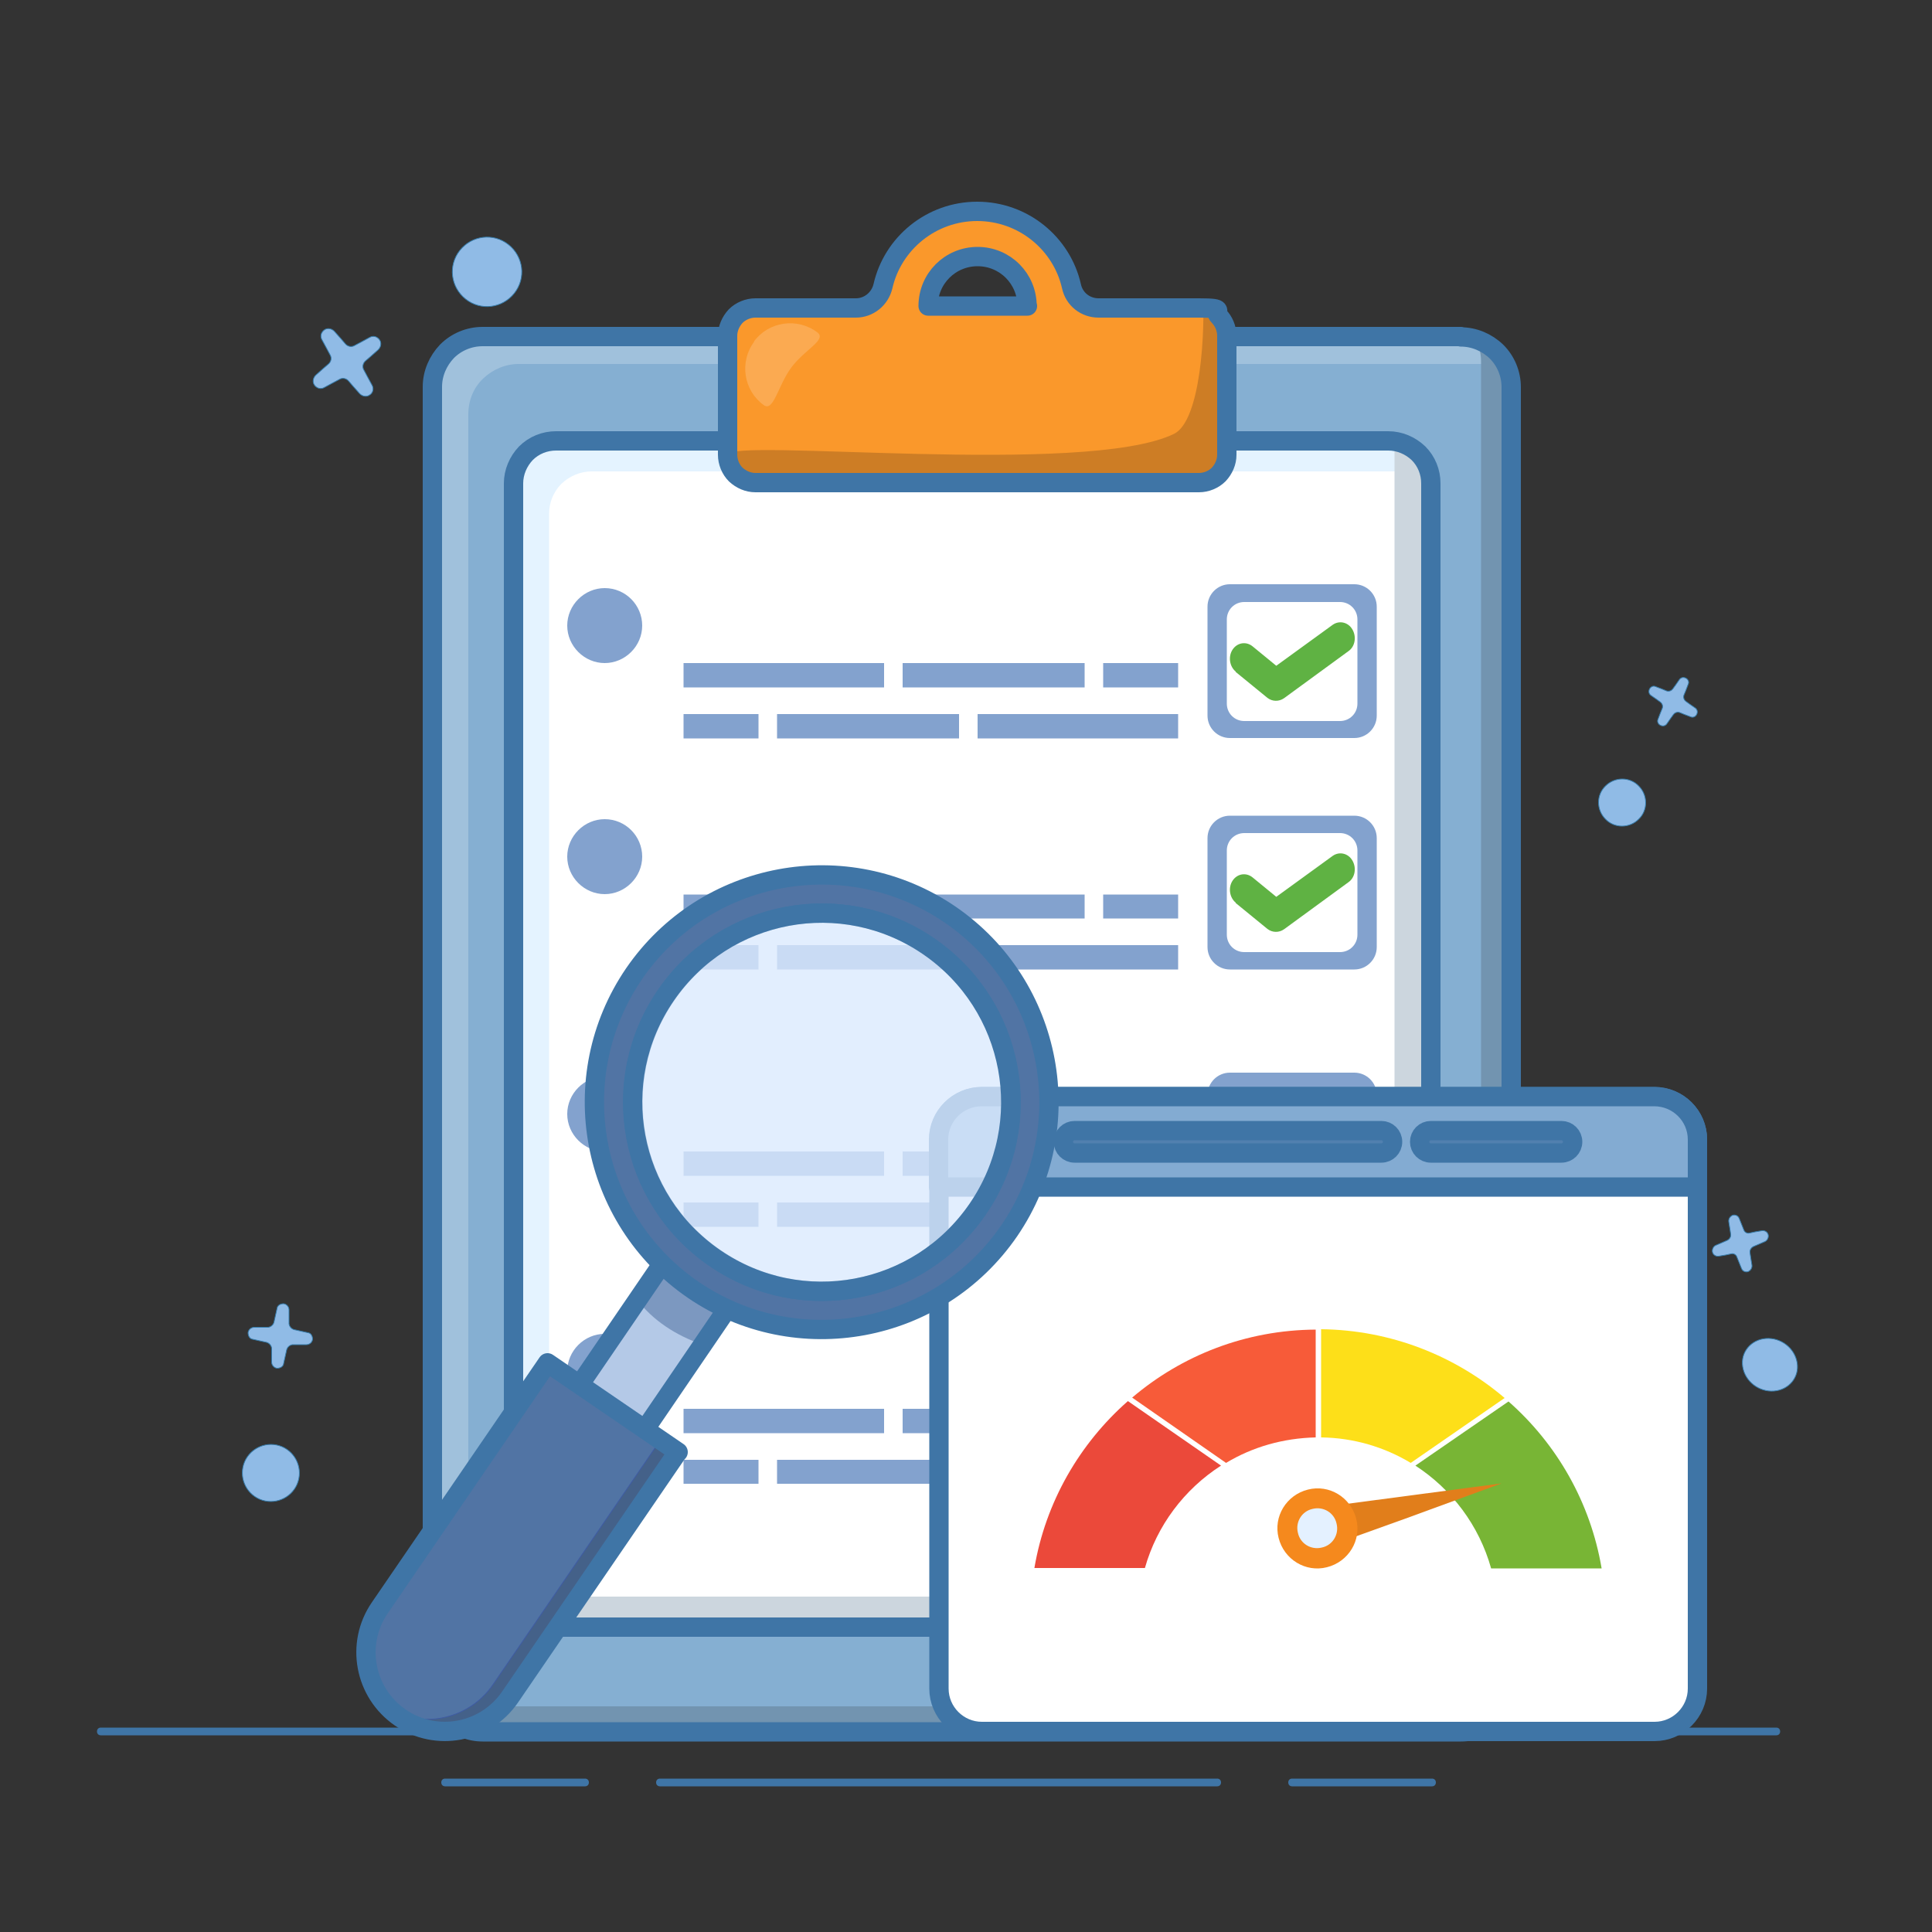 <?xml version="1.0" encoding="UTF-8"?>
<svg id="Layer_1" xmlns="http://www.w3.org/2000/svg" version="1.1" xmlns:xlink="http://www.w3.org/1999/xlink" viewBox="0 0 500 500">
  <rect x="0" y="0" width="500" height="500" fill="#333333" stroke="none"/>
  <!-- Generator: Adobe Illustrator 29.1.0, SVG Export Plug-In . SVG Version: 2.1.0 Build 142)  -->
  <defs>
    <style>
      .st0 {
        fill: #e4f1ff;
      }

      .st1 {
        fill: #fbaa51;
      }

      .st1, .st2, .st3, .st4, .st5, .st6, .st7, .st8, .st9, .st10, .st11, .st12, .st13, .st14, .st15, .st16, .st17, .st18, .st19, .st20 {
        fill-rule: evenodd;
      }

      .st21 {
        fill: #f5891d;
      }

      .st22 {
        fill: #3f75a6;
      }

      .st23 {
        fill: #78b535;
      }

      .st2 {
        fill: #90bbe6;
        stroke: #357baa;
      }

      .st2, .st4, .st24, .st9, .st25, .st17, .st18 {
        stroke-linejoin: round;
      }

      .st2, .st4, .st24, .st18 {
        stroke-linecap: round;
      }

      .st2, .st9 {
        stroke-width: .2px;
      }

      .st26 {
        clip-path: url(#clippath-4);
      }

      .st3 {
        fill: #a0c1dc;
      }

      .st27 {
        fill: #e17e1b;
      }

      .st28 {
        fill: #f75b39;
      }

      .st4 {
        fill: #83abd2;
      }

      .st4, .st24, .st25, .st17, .st18 {
        stroke: #3f75a6;
        stroke-width: 5px;
      }

      .st5 {
        fill: #fff;
      }

      .st29, .st24, .st25 {
        fill: none;
      }

      .st6 {
        fill: #83a2ce;
      }

      .st30 {
        clip-path: url(#clippath-1);
      }

      .st31 {
        clip-path: url(#clippath-5);
      }

      .st32 {
        clip-path: url(#clippath-3);
      }

      .st7 {
        fill: #b4c9e7;
      }

      .st8 {
        fill: #7294b0;
      }

      .st9 {
        fill: #446189;
        stroke: #3e5ba3;
      }

      .st33 {
        fill: #fddf19;
      }

      .st10, .st17 {
        fill: #5174a4;
      }

      .st11 {
        fill: #5fb243;
      }

      .st12 {
        fill: #cd7d25;
      }

      .st13 {
        fill: #daeafd;
        isolation: isolate;
        opacity: .8;
      }

      .st14 {
        fill: #7c98c0;
      }

      .st34 {
        clip-path: url(#clippath-2);
      }

      .st15 {
        fill: #e4f3ff;
      }

      .st16 {
        fill: #fa982b;
      }

      .st18 {
        fill: #5180af;
      }

      .st35 {
        clip-path: url(#clippath);
      }

      .st19 {
        fill: #85afd2;
      }

      .st20 {
        fill: #ccd6de;
      }

      .st36 {
        fill: #eb493a;
      }
    </style>
    <clipPath id="clippath">
      <path class="st29" d="M378.1,87.2c3.4,0,6.7,1.4,9.2,3.8,2.4,2.4,3.8,5.7,3.8,9.2v335c0,3.4-1.4,6.7-3.8,9.2-2.4,2.4-5.7,3.8-9.2,3.8H124.9c-3.4,0-6.7-1.4-9.2-3.8-2.4-2.4-3.8-5.7-3.8-9.2V100.1c0-3.4,1.4-6.7,3.8-9.2,2.4-2.4,5.7-3.8,9.2-3.8h253.2Z"/>
    </clipPath>
    <clipPath id="clippath-1">
      <path class="st29" d="M359.3,114.1c2.9,0,5.7,1.2,7.8,3.2,2.1,2.1,3.2,4.9,3.2,7.8v285c0,2.9-1.2,5.7-3.2,7.8-2.1,2.1-4.9,3.2-7.8,3.2h-215.4c-2.9,0-5.7-1.2-7.8-3.2-2.1-2.1-3.2-4.9-3.2-7.8V125.1c0-2.9,1.2-5.7,3.2-7.8,2.1-2.1,4.9-3.2,7.8-3.2h215.4Z"/>
    </clipPath>
    <clipPath id="clippath-2">
      <path class="st29" d="M277.3,74.1c.7,3.3,3.6,5.6,7,5.6h26c7.4,0,3.7.8,5.1,2.1,1.3,1.3,2.1,3.2,2.1,5.1v30.8c0,1.9-.8,3.7-2.1,5.1-1.3,1.3-3.2,2.1-5.1,2.1h-114.8c-1.9,0-3.7-.8-5.1-2.1-1.3-1.3-2.1-3.2-2.1-5.1v-30.8c0-1.9.8-3.7,2.1-5.1,1.3-1.3,3.2-2.1,5.1-2.1h26c3.3,0,6.2-2.3,7-5.6,2.5-11.1,12.5-19.4,24.4-19.4s21.9,8.3,24.4,19.4ZM265.8,79.2c0-7.1-5.7-12.8-12.8-12.8s-12.8,5.7-12.8,12.8h25.7-.1Z"/>
    </clipPath>
    <clipPath id="clippath-3">
      <rect class="st29" x="243" y="283.8" width="196.3" height="164.3" rx="11.1" ry="11.1"/>
    </clipPath>
    <clipPath id="clippath-4">
      <polygon class="st29" points="192.7 332.1 139.3 410.4 122.4 398.8 175.8 320.6 192.7 332.1"/>
    </clipPath>
    <clipPath id="clippath-5">
      <path class="st29" d="M175.4,375.8s-27.3,39.9-43.4,63.4c-6.4,9.3-19.1,11.7-28.4,5.3-9.3-6.4-11.7-19.1-5.3-28.4,16.1-23.5,43.4-63.4,43.4-63.4l33.8,23.1h-.1Z"/>
    </clipPath>
  </defs>
  <path class="st19" d="M378.1,87.2c3.4,0,6.7,1.4,9.2,3.8,2.4,2.4,3.8,5.7,3.8,9.2v335c0,3.4-1.4,6.7-3.8,9.2-2.4,2.4-5.7,3.8-9.2,3.8H124.9c-3.4,0-6.7-1.4-9.2-3.8-2.4-2.4-3.8-5.7-3.8-9.2V100.1c0-3.4,1.4-6.7,3.8-9.2,2.4-2.4,5.7-3.8,9.2-3.8h253.2Z"/>
  <g class="st35">
    <g>
      <path class="st3" d="M122.5,448.1c-2-.6-3.8-1.7-5.3-3.2-2.4-2.4-3.8-5.7-3.8-9.2V100.7c0-3.4,1.4-6.7,3.8-9.2,2.4-2.4,5.7-3.8,9.2-3.8h253.2c3.4,0,6.7,1.4,9.2,3.8,1,1,1.8,2.1,2.4,3.3-1.2-.4-2.5-.6-3.8-.6h-253.2c-3.4,0-6.7,1.4-9.2,3.8s-3.8,5.7-3.8,9.2v335c0,2.1.5,4.1,1.4,5.9h0Z"/>
      <path class="st8" d="M382,87.7c2,.6,3.8,1.7,5.3,3.2,2.4,2.4,3.8,5.7,3.8,9.2v335c0,3.4-1.4,6.7-3.8,9.2-2.4,2.4-5.7,3.8-9.2,3.8H124.9c-3.4,0-6.7-1.4-9.2-3.8-1-1-1.8-2.1-2.4-3.3,1.2.4,2.5.6,3.8.6h253.2c3.4,0,6.7-1.4,9.2-3.8s3.8-5.7,3.8-9.2V93.6c0-2.1-.5-4.1-1.4-5.9h.1Z"/>
    </g>
  </g>
  <path class="st24" d="M378.1,87.2c3.4,0,6.7,1.4,9.2,3.8,2.4,2.4,3.8,5.7,3.8,9.2v335c0,3.4-1.4,6.7-3.8,9.2-2.4,2.4-5.7,3.8-9.2,3.8H124.9c-3.4,0-6.7-1.4-9.2-3.8-2.4-2.4-3.8-5.7-3.8-9.2V100.1c0-3.4,1.4-6.7,3.8-9.2,2.4-2.4,5.7-3.8,9.2-3.8h253.2Z"/>
  <path class="st5" d="M359.3,114.1c2.9,0,5.7,1.2,7.8,3.2,2.1,2.1,3.2,4.9,3.2,7.8v285c0,2.9-1.2,5.7-3.2,7.8-2.1,2.1-4.9,3.2-7.8,3.2h-215.4c-2.9,0-5.7-1.2-7.8-3.2-2.1-2.1-3.2-4.9-3.2-7.8V125.1c0-2.9,1.2-5.7,3.2-7.8,2.1-2.1,4.9-3.2,7.8-3.2h215.4Z"/>
  <g class="st30">
    <g>
      <path class="st6" d="M156.5,152.2c5.4,0,9.7,4.4,9.7,9.7s-4.4,9.7-9.7,9.7-9.7-4.4-9.7-9.7,4.4-9.7,9.7-9.7h0Z"/>
      <polygon class="st6" points="228.8 171.6 228.8 177.9 176.9 177.9 176.9 171.6 228.8 171.6 228.8 171.6"/>
      <polygon class="st6" points="253 184.8 253 191.1 304.9 191.1 304.9 184.8 253 184.8 253 184.8"/>
      <polygon class="st6" points="280.7 171.6 280.7 177.9 233.6 177.9 233.6 171.6 280.7 171.6 280.7 171.6"/>
      <polygon class="st6" points="201.1 184.8 201.1 191.1 248.2 191.1 248.2 184.8 201.1 184.8 201.1 184.8"/>
      <polygon class="st6" points="304.9 171.6 304.9 177.9 285.5 177.9 285.5 171.6 304.9 171.6 304.9 171.6"/>
      <polygon class="st6" points="176.9 184.8 176.9 191.1 196.3 191.1 196.3 184.8 176.9 184.8 176.9 184.8"/>
      <path class="st6" d="M156.5,212c5.4,0,9.7,4.4,9.7,9.7s-4.4,9.7-9.7,9.7-9.7-4.4-9.7-9.7,4.4-9.7,9.7-9.7h0Z"/>
      <polygon class="st6" points="228.8 231.5 228.8 237.7 176.9 237.7 176.9 231.5 228.8 231.5 228.8 231.5"/>
      <polygon class="st6" points="253 244.6 253 250.9 304.9 250.9 304.9 244.6 253 244.6 253 244.6"/>
      <polygon class="st6" points="280.7 231.5 280.7 237.7 233.6 237.7 233.6 231.5 280.7 231.5 280.7 231.5"/>
      <polygon class="st6" points="201.1 244.6 201.1 250.9 248.2 250.9 248.2 244.6 201.1 244.6 201.1 244.6"/>
      <polygon class="st6" points="304.9 231.5 304.9 237.7 285.5 237.7 285.5 231.5 304.9 231.5 304.9 231.5"/>
      <polygon class="st6" points="176.9 244.6 176.9 250.9 196.3 250.9 196.3 244.6 176.9 244.6 176.9 244.6"/>
      <path class="st6" d="M156.5,278.6c5.4,0,9.7,4.4,9.7,9.7s-4.4,9.7-9.7,9.7-9.7-4.4-9.7-9.7,4.4-9.7,9.7-9.7h0Z"/>
      <polygon class="st6" points="228.8 298 228.8 304.3 176.9 304.3 176.9 298 228.8 298 228.8 298"/>
      <polygon class="st6" points="253 311.2 253 317.5 304.9 317.5 304.9 311.2 253 311.2 253 311.2"/>
      <polygon class="st6" points="280.7 298 280.7 304.3 233.6 304.3 233.6 298 280.7 298 280.7 298"/>
      <polygon class="st6" points="201.1 311.2 201.1 317.5 248.2 317.5 248.2 311.2 201.1 311.2 201.1 311.2"/>
      <polygon class="st6" points="304.9 298 304.9 304.3 285.5 304.3 285.5 298 304.9 298 304.9 298"/>
      <polygon class="st6" points="176.9 311.2 176.9 317.5 196.3 317.5 196.3 311.2 176.9 311.2 176.9 311.2"/>
      <path class="st6" d="M156.5,345.2c5.4,0,9.7,4.4,9.7,9.7s-4.4,9.7-9.7,9.7-9.7-4.4-9.7-9.7,4.4-9.7,9.7-9.7h0Z"/>
      <polygon class="st6" points="228.8 364.6 228.8 370.9 176.9 370.9 176.9 364.6 228.8 364.6 228.8 364.6"/>
      <polygon class="st6" points="253 377.8 253 384 304.9 384 304.9 377.8 253 377.8 253 377.8"/>
      <polygon class="st6" points="280.7 364.6 280.7 370.9 233.6 370.9 233.6 364.6 280.7 364.6 280.7 364.6"/>
      <polygon class="st6" points="201.1 377.8 201.1 384 248.2 384 248.2 377.8 201.1 377.8 201.1 377.8"/>
      <polygon class="st6" points="304.9 364.6 304.9 370.9 285.5 370.9 285.5 364.6 304.9 364.6 304.9 364.6"/>
      <polygon class="st6" points="176.9 377.8 176.9 384 196.3 384 196.3 377.8 176.9 377.8 176.9 377.8"/>
      <path class="st6" d="M350.5,151.2c3.2,0,5.8,2.6,5.8,5.8v28.2c0,3.2-2.6,5.8-5.8,5.8h-32.2c-3.2,0-5.8-2.6-5.8-5.8v-28.2c0-3.2,2.6-5.8,5.8-5.8h32.2Z"/>
      <path class="st5" d="M346.8,155.8c2.5,0,4.5,2,4.5,4.5v21.8c0,2.5-2,4.5-4.5,4.5h-24.8c-2.5,0-4.5-2-4.5-4.5v-21.8c0-2.5,2-4.5,4.5-4.5h24.8Z"/>
      <path class="st6" d="M350.5,211.1c3.2,0,5.8,2.6,5.8,5.8v28.2c0,3.2-2.6,5.8-5.8,5.8h-32.2c-3.2,0-5.8-2.6-5.8-5.8v-28.2c0-3.2,2.6-5.8,5.8-5.8h32.2Z"/>
      <path class="st5" d="M346.8,215.6c2.5,0,4.5,2,4.5,4.5v21.8c0,2.5-2,4.5-4.5,4.5h-24.8c-2.5,0-4.5-2-4.5-4.5v-21.8c0-2.5,2-4.5,4.5-4.5h24.8Z"/>
      <path class="st6" d="M350.5,277.6c3.2,0,5.8,2.6,5.8,5.8v28.2c0,3.2-2.6,5.8-5.8,5.8h-32.2c-3.2,0-5.8-2.6-5.8-5.8v-28.2c0-3.2,2.6-5.8,5.8-5.8h32.2Z"/>
      <path class="st5" d="M346.8,282.2c2.5,0,4.5,2,4.5,4.5v21.8c0,2.5-2,4.5-4.5,4.5h-24.8c-2.5,0-4.5-2-4.5-4.5v-21.8c0-2.5,2-4.5,4.5-4.5h24.8Z"/>
      <path class="st6" d="M350.5,344.2c3.2,0,5.8,2.6,5.8,5.8v28.2c0,3.2-2.6,5.8-5.8,5.8h-32.2c-3.2,0-5.8-2.6-5.8-5.8v-28.2c0-3.2,2.6-5.8,5.8-5.8h32.2Z"/>
      <path class="st5" d="M346.8,348.8c2.5,0,4.5,2,4.5,4.5v21.8c0,2.5-2,4.5-4.5,4.5h-24.8c-2.5,0-4.5-2-4.5-4.5v-21.8c0-2.5,2-4.5,4.5-4.5h24.8Z"/>
      <path class="st11" d="M319.8,173.8c-1.6-1.3-2-3.9-.8-5.7s3.5-2.2,5.2-.8l6.1,5,14.6-10.6c1.7-1.2,4-.7,5.1,1.2s.7,4.4-1,5.6l-16.7,12.2c-1.3.9-3,.9-4.3-.1l-8.2-6.7h0Z"/>
      <path class="st11" d="M319.8,233.6c-1.6-1.3-2-3.9-.8-5.7s3.5-2.2,5.2-.8l6.1,5,14.6-10.6c1.7-1.2,4-.7,5.1,1.2s.7,4.4-1,5.6l-16.7,12.2c-1.3.9-3,.9-4.3-.1l-8.2-6.7h0Z"/>
      <path class="st11" d="M319.8,300.2c-1.6-1.3-2-3.9-.8-5.7,1.2-1.8,3.5-2.2,5.2-.8l6.1,5,14.6-10.6c1.7-1.2,4-.7,5.1,1.2,1.1,1.9.7,4.4-1,5.6l-16.7,12.2c-1.3.9-3,.9-4.3-.1l-8.2-6.7h0Z"/>
      <path class="st11" d="M319.8,366.8c-1.6-1.3-2-3.9-.8-5.7,1.2-1.8,3.5-2.2,5.2-.8l6.1,5,14.6-10.6c1.7-1.2,4-.7,5.1,1.2s.7,4.4-1,5.6l-16.7,12.2c-1.3.9-3,.9-4.3-.1l-8.2-6.7h0Z"/>
      <path class="st15" d="M142.6,421.2c-2.4-.3-4.6-1.4-6.4-3.1s-3.2-4.9-3.2-7.8V125.2c0-2.9,1.2-5.7,3.2-7.8,2.1-2.1,4.9-3.2,7.8-3.2h215.4c2.9,0,5.7,1.2,7.8,3.2,1.3,1.3,2.2,2.9,2.7,4.6h-216.8c-2.9,0-5.7,1.2-7.8,3.2-2.1,2.1-3.2,4.9-3.2,7.8v285c0,1.1.2,2.2.5,3.2h0Z"/>
      <path class="st20" d="M360.4,114.1c2.4.3,4.6,1.4,6.4,3.1,2.1,2.1,3.2,4.9,3.2,7.8v285c0,2.9-1.2,5.7-3.2,7.8-2.1,2.1-4.9,3.2-7.8,3.2h-215.4c-2.9,0-5.7-1.2-7.8-3.2-1.3-1.3-2.2-2.9-2.7-4.6h216.8c2.9,0,5.7-1.2,7.8-3.2,2.1-2.1,3.2-4.9,3.2-7.8V117.4c0-1.1-.2-2.2-.5-3.2h0Z"/>
    </g>
  </g>
  <path class="st24" d="M359.3,114.1c2.9,0,5.7,1.2,7.8,3.2,2.1,2.1,3.2,4.9,3.2,7.8v285c0,2.9-1.2,5.7-3.2,7.8-2.1,2.1-4.9,3.2-7.8,3.2h-215.4c-2.9,0-5.7-1.2-7.8-3.2-2.1-2.1-3.2-4.9-3.2-7.8V125.1c0-2.9,1.2-5.7,3.2-7.8,2.1-2.1,4.9-3.2,7.8-3.2h215.4Z"/>
  <path class="st16" d="M277.3,74.1c.7,3.3,3.6,5.6,7,5.6h26c7.4,0,3.7.8,5.1,2.1,1.3,1.3,2.1,3.2,2.1,5.1v30.8c0,1.9-.8,3.7-2.1,5.1-1.3,1.3-3.2,2.1-5.1,2.1h-114.8c-1.9,0-3.7-.8-5.1-2.1-1.3-1.3-2.1-3.2-2.1-5.1v-30.8c0-1.9.8-3.7,2.1-5.1,1.3-1.3,3.2-2.1,5.1-2.1h26c3.3,0,6.2-2.3,7-5.6,2.5-11.1,12.5-19.4,24.4-19.4s21.9,8.3,24.4,19.4h0ZM265.8,79.2c0-7.1-5.7-12.8-12.8-12.8s-12.8,5.7-12.8,12.8h25.7-.1Z"/>
  <g class="st34">
    <g>
      <path class="st12" d="M311.2,73.7c.9,12.1-.5,35.3-7.4,38.6-23,11.1-115.1.9-115.5,5.4v14.8c-.1,0,117.8,4.3,127,.3,18.4-8,9.6-31.9,4.1-60.9"/>
      <path class="st1" d="M195.1,88.4c3.8-5.2,11.2-6.3,16.4-2.4,2.6,1.9-3.2,4.4-6.7,9.1s-4.6,11.7-7.2,9.7c-5.2-3.8-6.3-11.2-2.4-16.4h-.1Z"/>
    </g>
  </g>
  <path class="st24" d="M277.3,74.1c.7,3.3,3.6,5.6,7,5.6h26c7.4,0,3.7.8,5.1,2.1,1.3,1.3,2.1,3.2,2.1,5.1v30.8c0,1.9-.8,3.7-2.1,5.1-1.3,1.3-3.2,2.1-5.1,2.1h-114.8c-1.9,0-3.7-.8-5.1-2.1-1.3-1.3-2.1-3.2-2.1-5.1v-30.8c0-1.9.8-3.7,2.1-5.1,1.3-1.3,3.2-2.1,5.1-2.1h26c3.3,0,6.2-2.3,7-5.6,2.5-11.1,12.5-19.4,24.4-19.4s21.9,8.3,24.4,19.4h0ZM265.8,79.2c0-7.1-5.7-12.8-12.8-12.8s-12.8,5.7-12.8,12.8h25.7-.1Z"/>
  <path class="st5" d="M439.3,294.9v142.1c0,6.1-5,11.1-11.1,11.1h-174.1c-6.1,0-11.1-5-11.1-11.1v-142.1c0-6.1,5-11.1,11.1-11.1h174.1c6.1,0,11.1,5,11.1,11.1h0Z"/>
  <g class="st32">
    <g>
      <path class="st33" d="M341.9,344.1v27.9c8.4.1,16.4,2.5,23.2,6.6l24.3-16.8c-12.8-10.9-29.4-17.6-47.5-17.8h0Z"/>
      <path class="st23" d="M390.4,362.7l-24.1,16.6c9.4,6.1,16.5,15.5,19.6,26.6h28.6c-2.9-17.1-11.6-32.2-24.1-43.2h0Z"/>
      <path class="st28" d="M340.5,344.1c-18.1.1-34.7,6.7-47.5,17.6l24.3,16.9c6.8-4.1,14.7-6.4,23.2-6.6v-27.9h0Z"/>
      <path class="st36" d="M291.9,362.6c-12.5,11-21.3,26.1-24.2,43.2h28.6c3.1-11,10.2-20.4,19.7-26.5l-24.1-16.7h0Z"/>
      <polygon class="st27" points="338.4 396.2 337.2 390.7 362.9 387.3 388.6 383.9 364.3 392.8 339.8 401.6 338.4 396.2 338.4 396.2"/>
      <path class="st21" d="M338.5,385.5c5.5-1.4,11.1,2,12.5,7.6,1.4,5.5-2,11.1-7.6,12.5-5.5,1.4-11.1-2-12.5-7.6-1.4-5.5,2-11.1,7.6-12.5h0Z"/>
      <path class="st0" d="M339.7,390.5c2.8-.7,5.6,1,6.2,3.8.7,2.8-1,5.6-3.8,6.2-2.8.7-5.6-1-6.2-3.8-.7-2.8,1-5.6,3.8-6.2h0Z"/>
    </g>
  </g>
  <path class="st24" d="M439.3,294.9v142.1c0,6.1-5,11.1-11.1,11.1h-174.1c-6.1,0-11.1-5-11.1-11.1v-142.1c0-6.1,5-11.1,11.1-11.1h174.1c6.1,0,11.1,5,11.1,11.1h0Z"/>
  <path class="st4" d="M439.3,294.9v12.3h-196.4v-12.3c0-6.1,5-11.1,11.2-11.1h174c6.2,0,11.2,5,11.2,11.1h0Z"/>
  <path class="st18" d="M360.4,295.5c0,1.6-1.3,2.9-2.9,2.9h-79.4c-1.6,0-2.9-1.3-2.9-2.9s1.3-2.9,2.9-2.9h79.4c1.6,0,2.9,1.3,2.9,2.9h0Z"/>
  <path class="st18" d="M407,295.5c0,1.6-1.3,2.9-2.9,2.9h-33.8c-1.6,0-2.9-1.3-2.9-2.9s1.3-2.9,2.9-2.9h33.8c1.6,0,2.9,1.3,2.9,2.9h0Z"/>
  <polygon class="st7" points="192.7 332.1 139.3 410.4 122.4 398.8 175.8 320.6 192.7 332.1 192.7 332.1"/>
  <g class="st26">
    <path class="st14" d="M193.7,330.6l-11.9,17.4c-7.1-2.5-12.8-6.3-16.9-11.6l11.9-17.4,16.9,11.6h0Z"/>
  </g>
  <polygon class="st25" points="192.7 332.1 139.3 410.4 122.4 398.8 175.8 320.6 192.7 332.1 192.7 332.1"/>
  <path class="st17" d="M245.9,236.7c-26.8-18.3-63.4-11.5-81.8,15.3-18.3,26.8-11.5,63.4,15.3,81.8,26.8,18.3,63.4,11.5,81.8-15.3,18.3-26.8,11.5-63.4-15.3-81.8h0ZM253.1,312.9c-15.3,22.3-45.7,28-68,12.7s-28-45.7-12.7-68c15.3-22.3,45.7-28,68-12.7s28,45.7,12.7,68h0Z"/>
  <path class="st13" d="M240.9,244c22.7,15.6,28.6,46.7,13,69.4-15.6,22.7-46.7,28.6-69.4,13s-28.6-46.7-13-69.4c15.6-22.7,46.7-28.6,69.4-13h0Z"/>
  <path class="st25" d="M240.3,244.9c22.3,15.3,28,45.7,12.7,68-15.3,22.3-45.7,28-68,12.7s-28-45.7-12.7-68c15.3-22.3,45.7-28,68-12.7h0Z"/>
  <path class="st10" d="M175.4,375.8s-27.3,39.9-43.4,63.4c-6.4,9.3-19.1,11.7-28.4,5.3h0c-9.3-6.4-11.7-19.1-5.3-28.4,16.1-23.5,43.4-63.4,43.4-63.4l33.8,23.1h-.1Z"/>
  <g class="st31">
    <path class="st9" d="M170.9,372.7l4.5,3.1-43.4,63.4c-6.4,9.3-19.1,11.7-28.4,5.3h0c-.8-.5-1.5-1.1-2.2-1.7,9,4.5,20.2,1.8,26.1-6.7l43.4-63.4h0Z"/>
  </g>
  <path class="st25" d="M175.4,375.8s-27.3,39.9-43.4,63.4c-6.4,9.3-19.1,11.7-28.4,5.3h0c-9.3-6.4-11.7-19.1-5.3-28.4,16.1-23.5,43.4-63.4,43.4-63.4l33.8,23.1h-.1Z"/>
  <path class="st22" d="M370.6,462.3h-36.2c-.6,0-1-.4-1-1s.4-1,1-1h36.2c.6,0,1,.4,1,1s-.4,1-1,1ZM315,462.3h-144.2c-.6,0-1-.4-1-1s.4-1,1-1h144.2c.6,0,1,.4,1,1s-.4,1-1,1ZM151.4,462.3h-36.2c-.6,0-1-.4-1-1s.4-1,1-1h36.2c.6,0,1,.4,1,1s-.4,1-1,1ZM459.7,449.1H26.1c-.6,0-1-.4-1-1s.4-1,1-1h433.6c.6,0,1,.4,1,1s-.4,1-1,1Z"/>
  <path class="st2" d="M131.6,63.3c3.9,3.1,4.6,8.7,1.5,12.6s-8.7,4.6-12.6,1.5-4.6-8.7-1.5-12.6,8.7-4.6,12.6-1.5h0Z"/>
  <path class="st2" d="M95.7,87.3c.9-.5,1.9-.2,2.5.6.6.8.4,1.9-.3,2.6-1.3,1.2-2.5,2.2-3.3,2.9-.7.6-.9,1.6-.4,2.4.5.9,1.2,2.3,2.1,3.9.5.9.2,2-.6,2.5-.8.6-1.9.4-2.6-.3-1.2-1.3-2.2-2.5-2.9-3.3-.6-.7-1.6-.9-2.4-.4-.9.5-2.3,1.2-3.9,2.1-.9.5-1.9.2-2.5-.6-.6-.8-.4-1.9.3-2.6,1.3-1.2,2.5-2.2,3.3-2.9.7-.6.9-1.6.4-2.4-.5-.9-1.2-2.3-2.1-3.9-.5-.9-.2-1.9.6-2.5.8-.6,1.9-.4,2.6.3,1.2,1.3,2.2,2.5,2.9,3.3.6.7,1.6.9,2.4.4.9-.5,2.3-1.2,3.9-2.1h0Z"/>
  <path class="st2" d="M465.1,352.7c.6,3.7-2.1,7-6,7.3s-7.5-2.5-8.1-6.3c-.6-3.7,2.1-7,6-7.3s7.5,2.5,8.1,6.3h0Z"/>
  <path class="st2" d="M453.4,327.4c.1.7-.3,1.4-1,1.7-.7.2-1.4-.1-1.7-.8-.5-1.2-.9-2.3-1.2-3-.2-.6-.9-1-1.5-.8-.8.2-1.9.4-3.2.6-.7.1-1.4-.3-1.6-1s.2-1.5.8-1.8c1.2-.5,2.3-1,3-1.3.6-.3,1-.9.9-1.6-.1-.8-.3-1.9-.5-3.2-.1-.7.3-1.4,1-1.7.7-.2,1.4.1,1.7.8.5,1.2.9,2.3,1.2,3,.2.6.9,1,1.5.8.8-.2,1.9-.4,3.2-.6.7-.1,1.4.3,1.6,1s-.2,1.5-.8,1.8c-1.2.5-2.3,1-3,1.3-.6.3-1,.9-.9,1.6.1.8.3,1.9.5,3.2h0Z"/>
  <path class="st2" d="M415.5,212c2.3,2.4,6.2,2.4,8.6,0,2.4-2.3,2.4-6.2,0-8.6-2.3-2.4-6.2-2.4-8.6,0-2.4,2.3-2.4,6.2,0,8.6h0Z"/>
  <path class="st2" d="M429.1,186.1c-.3.6,0,1.3.6,1.6s1.3.2,1.7-.4c.7-1,1.3-1.9,1.7-2.4.4-.5,1-.7,1.6-.5.7.3,1.7.7,2.8,1.1.6.3,1.3,0,1.6-.6.3-.6.2-1.3-.4-1.7-1-.7-1.9-1.3-2.4-1.7s-.7-1-.5-1.6c.3-.7.7-1.7,1.1-2.8.3-.6,0-1.3-.6-1.6s-1.3-.2-1.7.4c-.7,1-1.3,1.9-1.7,2.4-.4.5-1,.7-1.6.5-.7-.3-1.7-.7-2.8-1.1-.6-.3-1.3,0-1.6.6-.3.6-.2,1.3.4,1.7,1,.7,1.9,1.3,2.4,1.7s.7,1,.5,1.6c-.3.7-.7,1.7-1.1,2.8h0Z"/>
  <path class="st2" d="M67.2,388c3.8,1.6,8.1-.2,9.7-3.9,1.6-3.8-.2-8.1-3.9-9.7-3.8-1.6-8.1.2-9.7,3.9-1.6,3.8.2,8.1,3.9,9.7h0Z"/>
  <path class="st2" d="M70.3,352.5c0,.8.6,1.5,1.4,1.6.8,0,1.6-.4,1.7-1.2.3-1.4.6-2.7.8-3.6.2-.7.8-1.2,1.5-1.3h3.6c.8,0,1.5-.6,1.6-1.4,0-.8-.4-1.6-1.2-1.7-1.4-.3-2.7-.6-3.6-.8-.7-.2-1.2-.8-1.3-1.5v-3.6c0-.8-.6-1.5-1.4-1.6-.8,0-1.6.4-1.7,1.2-.3,1.4-.6,2.7-.8,3.6-.2.7-.8,1.2-1.5,1.3h-3.6c-.8,0-1.5.6-1.6,1.4,0,.8.4,1.6,1.2,1.7,1.4.3,2.7.6,3.6.8.7.2,1.2.8,1.3,1.5v3.6h0Z"/>
</svg>